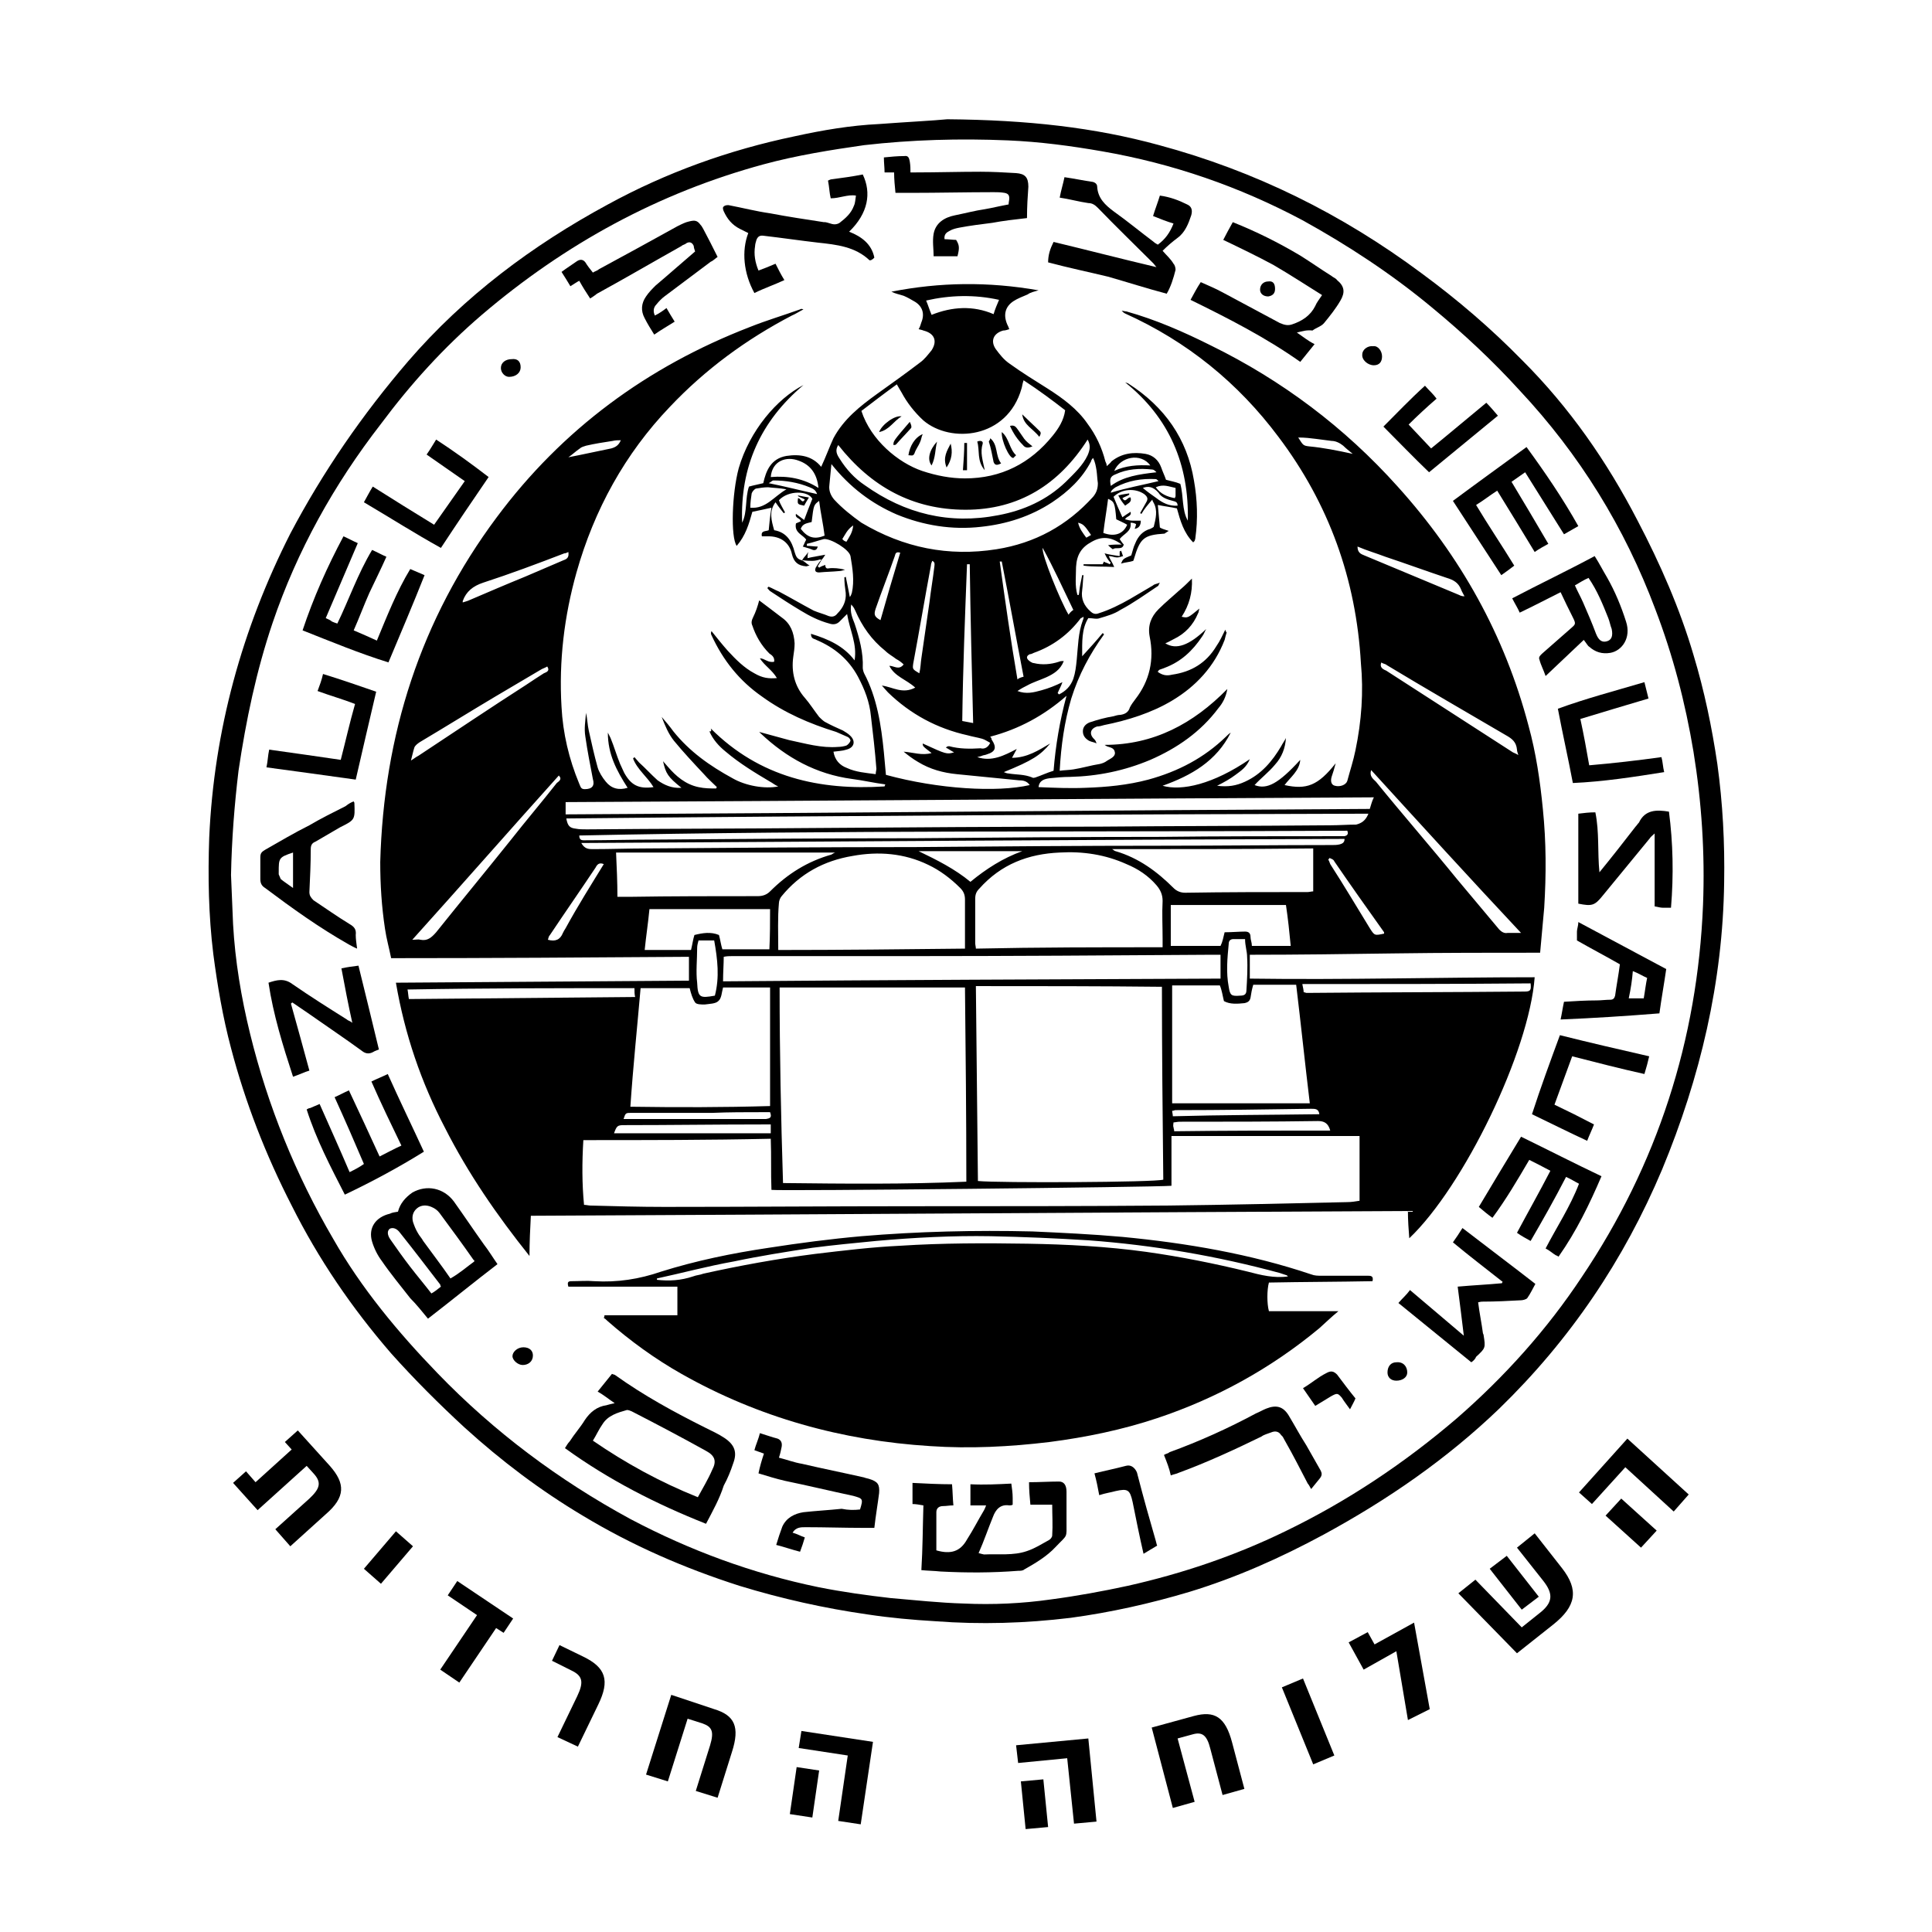 <?xml version="1.0" encoding="utf-8"?>
<!-- Generator: Adobe Illustrator 27.5.0, SVG Export Plug-In . SVG Version: 6.00 Build 0)  -->
<svg version="1.1" id="Layer_1" xmlns="http://www.w3.org/2000/svg" xmlns:xlink="http://www.w3.org/1999/xlink" x="0px" y="0px"
	 viewBox="0 0 283.5 283.5" style="enable-background:new 0 0 283.5 283.5;" xml:space="preserve">
<g>
	<path d="M48.4,215.1c2.3,2.6,2.3,4.6-0.6,7.1l-5.2,4.7l-2.2-2.5l5-4.5c1.6-1.5,1.8-2.4,0.6-3.7l-1-1.1l-7.2,6.5l-3.6-4l1.9-1.7
		l1.4,1.6l5.3-4.8l-1-1.1l1.9-1.7L48.4,215.1z"/>
	<path d="M55.9,232.4l-2.5-2.2l4.7-5.5l2.5,2.2L55.9,232.4z"/>
	<path d="M75.3,237.5l-1.4,2.1l-1.1-0.7l-5.4,8l-2.8-1.9l5.4-8l-4.3-2.9l1.4-2.1L75.3,237.5z"/>
	<path d="M81.8,254.9l2.9-6c1-2.1,0.8-3-0.9-3.8l-2.8-1.4l1.1-2.3l3.5,1.7c3.3,1.6,3.9,3.5,2.2,7l-3,6.2L81.8,254.9z"/>
	<path d="M104.8,250.8c3,0.9,3.8,2.6,2.6,6.3l-2.1,6.7l-3.2-1l2.1-6.7c0.6-2,0.3-2.7-1.1-3.2l-2.2-0.7l-2.9,9.2l-3.2-1l3.7-11.7
		L104.8,250.8z"/>
	<path d="M116.9,259.3l3.3,0.5l-1,6.9l-3.3-0.5L116.9,259.3z M128.1,255.6l-1.8,12.1l-3.3-0.5l1.4-9.6l-7.2-1.1l0.4-2.5L128.1,255.6
		z"/>
	<path d="M159.7,255.1l1.2,12.2l-3.3,0.3l-1-9.6l-7.2,0.7l-0.3-2.6L159.7,255.1z M149.8,261.4l3.3-0.3l0.7,7l-3.3,0.3L149.8,261.4z"
		/>
	<path d="M175.2,251.8c3-0.8,4.6,0.1,5.6,3.9l1.8,6.8l-3.2,0.9l-1.8-6.8c-0.5-2-1.2-2.5-2.6-2.1l-2.2,0.6l2.5,9.3l-3.2,0.9
		l-3.1-11.8L175.2,251.8z"/>
	<path d="M195.8,257.6l-3.1,1.3l-4.6-11.3l3.1-1.3L195.8,257.6z"/>
	<path d="M206.6,252.4l-1.7-10.1l-4.8,2.7l-2.2-4l2.8-1.5l1,1.8l5.8-3.2l2.3,12.7L206.6,252.4z"/>
	<path d="M225.2,225l4,5.1c2.5,3.2,2.1,5.6-1.3,8.3l-5.3,4.2l-8.6-8.8l2.5-2l6.8,7l2.5-2c2.1-1.6,2.2-2.9,0.6-4.9l-3.8-4.8
		L225.2,225z M223.3,236.2l-4.7-6l2.5-1.9l4.7,6L223.3,236.2z"/>
	<path d="M238.8,211.1l9,8.2l-2.2,2.5l-7.1-6.5l-4.9,5.4l-1.9-1.7L238.8,211.1z M235.6,222.4l2.3-2.5l5.2,4.7l-2.3,2.5L235.6,222.4z
		"/>
</g>
<g id="cQqbU3.tif">
</g>
<g id="HeJJfw_1_">
	<g>
		<path d="M139,17.5c11.8,0.1,21.6,1.2,31.1,3.8c14.1,3.8,26.8,10.1,38.5,18.8c5.3,3.9,10.2,8.1,14.8,12.8
			c6.9,6.9,12.4,14.8,16.9,23.5c3.3,6.3,6.2,12.9,8.2,19.7c1.6,5.3,2.7,10.6,3.5,16c0.8,5.8,1.1,11.6,1,17.4
			c-0.2,14.6-3.5,28.6-9.1,42.1c-5.6,13.3-13.5,25-23.9,35.1c-7.7,7.4-16.4,13.4-25.8,18.5c-6.3,3.4-12.8,6.3-19.7,8.4
			c-5.7,1.7-11.5,3-17.4,3.8c-6.6,0.8-13.2,1-19.8,0.5c-3.4-0.2-6.7-0.5-10-1c-6.3-0.9-12.6-2.3-18.8-4.2c-8.1-2.6-15.7-5.9-23-10.3
			c-6.2-3.7-11.9-8-17.3-12.9c-3.8-3.5-7.4-7.1-10.8-10.9c-5.8-6.7-10.7-13.9-14.6-21.7c-3.8-7.4-6.8-15.1-8.9-23.1
			c-1.2-4.5-2-9.2-2.6-13.8c-0.7-5.7-0.8-11.4-0.6-17.1c0.7-15.7,4.8-30.6,11.9-44.6c4.8-9.1,10.6-17.5,17.3-25.3
			c8.2-9.5,18.2-17,29.3-23c8.6-4.7,17.8-8,27.4-10c4.1-0.9,8.2-1.6,12.4-1.8C133,17.9,137,17.7,139,17.5z M33.9,128.4
			c0.1,2.4,0.2,4.8,0.3,7.2c0.3,5.4,1.2,10.8,2.5,16.1c2.6,10.6,6.7,20.7,12.2,30.1c4.1,7.2,9.5,13.7,15.3,19.7
			c8.3,8.6,17.8,15.7,28.3,21.4c8.7,4.6,17.9,8,27.6,10c3.5,0.7,7.1,1.2,10.6,1.6c3.5,0.3,7.2,0.7,10.7,0.8c4.3,0.2,8.6,0,12.8-0.6
			c3.8-0.5,7.6-1.2,11.3-2c8-1.8,15.7-4.4,23.1-8c9.1-4.4,17.5-10,25.2-16.6c7-6.1,13.2-13,18.3-20.7c11.1-16.5,17-34.8,17.8-54.6
			c0.3-7.6-0.2-15.1-1.4-22.5c-1.2-7.2-3-14.1-5.6-20.9c-4.5-12-11.1-22.7-19.9-32.1c-4-4.4-8.3-8.4-12.9-12.2
			c-5.9-4.9-12.3-9.1-19-12.8c-9.2-4.9-19-8.3-29.4-10.1c-4.6-0.8-9.1-1.4-13.8-1.6c-7.1-0.3-14.1-0.1-21.1,0.7
			c-4.9,0.7-9.9,1.5-14.7,2.8c-15.5,4.2-29.2,11.7-41.4,22.1c-5.6,4.8-10.4,10.1-14.8,16C49,71.1,43.6,80.8,40,91.4
			c-2.4,7.1-3.9,14.3-5,21.7C34.4,118.1,34,123.2,33.9,128.4z"/>
		<path d="M104.3,106.9c7.2,7.2,16,9.1,25.5,8.5c0-0.1,0.1-0.2,0.1-0.3c-1.6-0.2-3.3-0.6-4.9-0.8c-5.2-0.7-9.6-3.1-13.4-6.7
			c-0.1-0.1-0.1-0.1-0.2-0.2c1.5,0.4,2.9,0.8,4.4,1.2c2.4,0.5,4.7,1.2,7.2,1c0.4,0,0.9-0.1,1.2-0.2c0.2-0.1,0.5-0.4,0.6-0.7
			c0-0.2-0.2-0.5-0.5-0.6c-0.5-0.2-1.1-0.5-1.6-0.7c-3.9-1.2-7.6-2.8-10.9-5.2c-3.3-2.3-5.7-5.3-7.4-9c-0.1-0.2-0.1-0.3,0-0.6
			c0.8,1,1.6,2,2.4,2.9c1.2,1.3,2.4,2.5,3.9,3.3c1.2,0.7,2.1,0.8,3.3,0.7c-0.7-1.2-1.8-1.8-2.5-2.9c0.7,0,1.2,0.7,2.1,0.5
			c0.1-0.7-0.4-1-0.7-1.2c-1.2-1.2-2-2.6-2.5-4.1c-0.2-0.4-0.1-0.8,0.1-1.2c0.4-0.8,0.7-1.7,0.9-2.5c1.1,0.8,2.1,1.6,3.3,2.5
			c1.3,0.9,1.8,2.2,1.9,3.8c0,0.7-0.1,1.3-0.2,2c-0.3,2.2,0.2,4.3,1.7,6c0.7,0.8,1.4,1.9,2.1,2.8c0.2,0.2,0.5,0.5,0.8,0.7
			c0.9,0.5,1.8,0.9,2.7,1.3c0.3,0.2,0.7,0.4,1,0.7c0.9,0.8,0.7,1.8-0.5,2.1c-0.6,0.2-1.2,0.2-1.9,0.3c0.2,1.2,0.9,2,2,2.4
			c1.3,0.6,2.7,0.7,4.2,0.9c0-0.3,0.1-0.6,0.1-0.8c-0.2-2.6-0.5-5.2-0.8-7.7c-0.2-2.1-0.9-3.9-1.9-5.8c-1.4-2.6-3.5-4.3-6.1-5.4
			c-0.3-0.2-0.8-0.1-0.8-0.9c2.6,0.8,4.8,1.8,6.4,3.9c0.4-2.4-0.7-4.4-1.1-6.8c-0.4,0.4-0.7,0.7-1.1,1.1c-0.4,0.4-0.9,0.5-1.5,0.3
			c-1.5-0.4-2.9-1.1-4.2-1.9c-1.5-0.9-2.9-1.8-4.4-2.8c-0.2-0.1-0.3-0.3-0.5-0.5c0.1-0.1,0.1-0.2,0.2-0.2c0.5,0.2,1,0.5,1.5,0.7
			c1.7,0.9,3.4,1.9,5.1,2.8c0.7,0.3,1.5,0.5,2.2,0.8c0.6,0.2,1,0,1.3-0.4c0.8-0.8,1.3-1.8,1.2-3c-0.1-0.7-0.2-1.5-0.2-2.3
			c0.1,0,0.2,0,0.2-0.1c0.2,1,0.4,1.9,0.6,3c0.2-0.2,0.2-0.4,0.3-0.6c0.4-1.8,0.1-3.6-0.2-5.4c-0.2-1-2.9-2.6-3.9-2.5
			c-0.8,0.2-1.6,0.5-2.5,0.7c0,0.1,0,0.2,0,0.3c0.6,0,1.1,0.1,1.6,0.1c-0.1,0.3-0.2,0.6-0.7,0.5c-0.2-0.1-0.3-0.1-0.5-0.2
			c-0.3-0.1-0.7-0.2-1-0.3c0.2-0.3,0.3-0.7,0.5-1c-0.4-0.7-1.8-1-1.5-2.4c0.2-0.1,0.5-0.2,0.7-0.3c0-0.5-0.9-0.4-0.7-1.1
			c0.4,0.3,0.8,0.6,1.2,0.9c0.4-1.1,0.8-2.1,1.2-3.1c-0.6-1.2-3.5-1.3-4.9,0.2c0.2,0.6,0.6,1.2,0.9,1.8c-0.1,0-0.1,0.1-0.2,0.1
			c-0.4-0.5-0.8-1-1.2-1.6c-1,1.3-0.6,2.7-0.2,4.1c1.8,0.3,2.6,1.6,3,3.2c0.2,0.6,0.3,1,1,1.2c0.4,0.1,0.7,0.5,1.2,0.8
			c-0.2,0-0.4,0.1-0.5,0.1c-1.2-0.1-1.8-0.6-2.1-1.8c-0.3-1.5-1.5-2.7-3.7-2.6c-0.2,0-0.5,0-0.7,0c-0.2-0.9,0.6-0.7,1-0.9
			c0.1-1.1,0.2-2.1,0.4-3.3c-0.9,0.2-1.8,0.4-2.8,0.6c-0.5,1.8-1,3.5-2.3,5c-0.9-1.3-0.7-7.7,0.3-11.4c1.6-5.5,5.6-10.2,9.5-12.2
			c-6.3,5.3-9.3,12-9,20.2c0.8-1.6,0.4-3.5,1-5.3c0.7-0.2,1.3-0.3,2.1-0.5c0.4-1.8,1.1-3.6,3.4-4c2-0.3,3.8,0,5.1,1.6
			c0.7-1.5,1.2-2.9,1.8-4.2c1.5-2.8,3.9-4.7,6.4-6.5c2.1-1.5,4.2-3,6.3-4.6c0.7-0.5,1.2-1.2,1.7-1.8c0.9-1.4,0.4-2.5-1.2-2.9
			c-0.2-0.1-0.4-0.1-0.7-0.2c0.2-0.3,0.3-0.7,0.4-1c0.5-1.2,0.2-2.3-0.9-3c-0.5-0.3-1.2-0.7-1.7-0.9c-0.6-0.2-1.2-0.3-1.8-0.6
			c7.1-1.4,14.2-1.5,21.6-0.2c-0.7,0.2-1.2,0.3-1.6,0.6c-0.7,0.3-1.5,0.6-2.1,1c-1.2,0.8-1.5,2-0.9,3.4c0.1,0.2,0.2,0.4,0.3,0.7
			c-0.3,0.1-0.6,0.2-0.9,0.2c-1.4,0.4-1.9,1.5-1.1,2.7c0.6,0.8,1.2,1.6,2.1,2.2c1.8,1.3,3.6,2.4,5.5,3.6c2.2,1.4,4.4,3,5.9,5.2
			c1.2,1.6,2.1,3.5,2.6,5.5c0.1,0.2,0.2,0.4,0.2,0.7c0.2-0.2,0.5-0.4,0.7-0.7c1.5-1.2,3.2-1.4,5-1.1c1.1,0.2,1.9,0.9,2.3,2
			c0.2,0.6,0.5,1.2,0.7,1.8c0.7,0.2,1.4,0.3,2.1,0.6c0.5,1.8,0.2,3.8,1.1,5.4c0.2-8.2-2.7-15.1-9.2-20.3c0.2,0.1,0.4,0.1,0.5,0.2
			c5.3,3.4,8.6,8.1,9.6,14.2c0.5,2.8,0.6,5.7,0.2,8.5c0,0.2-0.1,0.2-0.1,0.4c0,0-0.1,0-0.2,0.2c-1.4-1.4-1.9-3.2-2.4-5
			c-0.9-0.2-1.8-0.3-2.8-0.5c0.1,1.1,0.2,2.1,0.3,3.3c0.3,0.2,0.7,0.3,1.3,0.5c-0.3,0.2-0.5,0.3-0.6,0.4c-3.1,0.2-3.6,0.7-4.5,3.7
			c0,0.1-0.1,0.2-0.1,0.3c-0.6,0.2-1.2,0.2-1.8,0.4c0.3-0.7,0.3-0.7,1.5-1.2c0.2-0.6,0.3-1.2,0.6-1.8c0.4-1,1.1-1.8,2.2-2.1
			c0.2-0.1,0.4-0.2,0.5-0.3c0.3-1.2,0.6-2.4,0-3.5c-0.1-0.2-0.2-0.3-0.2-0.5c-0.7,0.8-1.2,1.4-1.6,2.1c-0.1,0-0.1-0.1-0.2-0.1
			c0.3-0.5,0.6-1.1,0.9-1.6c0.3-0.5,0.2-0.8-0.3-1.2c-1.3-0.9-3.3-0.8-4.5,0.4c0.4,1,0.8,1.9,1.3,3c0.3-0.2,0.7-0.5,1.2-0.8
			c0.2,0.7-0.6,0.6-0.8,1.1c0.4,0.1,0.7,0.2,1.1,0.2c0.4,0,0.8,0,1.2,0c0,0.6-0.2,1.1-0.9,1.2c0.1-0.3,0.2-0.5,0.2-0.7
			c-0.2-0.1-0.4-0.2-0.8-0.2c0.2,1.3-1,1.6-1.6,2.4c0.2,0.3,0.4,0.6,0.6,0.8c-0.2,0.9-1.2,0.3-1.6,0.7c0,0-0.3-0.2-0.7-0.6
			c0.7-0.1,1.3-0.1,2-0.1c-1.6-1.2-3-1.2-4.4-0.4c-1.5,0.8-2.2,1.9-2.3,3.7c0,1.4-0.2,2.7,0.2,4.1c0.1,0,0.2,0,0.2,0
			c0.1-0.5,0.1-0.9,0.2-1.4c0.1-0.5,0.2-1,0.3-1.5c0.1,0,0.2,0,0.2,0c-0.1,0.7-0.1,1.5-0.2,2.2c-0.2,1.3,0.3,2.3,1.2,3.1
			c0.3,0.3,0.7,0.5,1.2,0.3c1.6-0.5,3.2-1.3,4.6-2.1c1.2-0.7,2.2-1.3,3.4-2c0.2-0.2,0.5-0.2,1-0.4c-0.2,0.3-0.2,0.5-0.3,0.5
			c-1.8,1.2-3.6,2.5-5.5,3.5c-0.9,0.6-2,0.9-3,1.2c-0.5,0.2-1,0-1.7,0c-1,1.6-0.9,3.5-0.9,5.6c1.1-1.2,2.1-2.3,3-3.4
			c0.1,0.1,0.2,0.1,0.2,0.2c-2.1,2.9-3.7,5.9-4.8,9.4c-1,3.4-1.5,6.9-1.7,10.6c0.7-0.1,1.4-0.1,2-0.2c1.3-0.2,2.6-0.6,3.9-0.8
			c0.4-0.1,0.7-0.2,1.1-0.5c0.5-0.3,1.2-0.6,1.1-1.2c-0.1-0.7-0.7-0.7-1.2-0.9c-0.1-0.1-0.2-0.1-0.3-0.2c7.2,0,13-3.1,18-8.2
			c-0.2,1.2-0.7,2.1-1.3,2.8c-2.6,3.5-6.1,5.9-10,7.6c-3.8,1.6-7.7,2.4-11.8,2.5c-1,0-2,0.1-3,0.2c-0.7,0.1-1.5,0.3-1.6,1.3
			c2.4,0.1,4.6,0.2,6.9,0.1c3.1-0.1,6.2-0.4,9.2-1.2c4.4-1.2,8.2-3.2,11.4-6.3c0.2-0.2,0.4-0.4,0.7-0.6c-2.1,4.2-5.8,6.3-10,7.8
			c2.8,0.8,7.4-0.2,12.8-3.9c-0.5,1.2-1.3,1.7-2.1,2.3c-0.8,0.6-1.7,1.1-2.7,1.6c1.6,0.2,2.8,0,4.1-0.6c2.4-1.1,4-3,5.3-5.2
			c0.2-0.4,0.5-0.8,0.7-1.2c-0.1,1.5-0.6,2.8-1.6,3.9c-0.9,1.1-2.1,2-3,3c1.8,0.7,3.5-0.2,6.7-3.7c-0.1,1.6-1.5,2.6-2.3,3.7
			c3.2,0.7,4.9,0.1,7.5-3.2c-0.2,0.8-0.4,1.4-0.6,2c-0.2,0.7,0,1.2,0.5,1.3c0.7,0.2,1.6-0.1,1.8-0.7c0.4-1.5,0.9-3,1.2-4.5
			c0.9-4.3,1.2-8.6,0.8-12.8c-0.7-12.3-4.7-23.4-12.1-33.2c-5.9-7.9-13.4-14-22.5-18.1c-0.2-0.1-0.3-0.2-0.5-0.4
			c0.2,0,0.5,0.1,0.7,0.1c4.3,1.2,8.4,3,12.4,5c10.4,5.1,19.6,12,27.4,20.7c9.2,10.2,15.7,21.8,19.2,35.1c1.1,4,1.7,8.1,2.1,12.2
			c0.5,4.9,0.5,9.6,0.2,14.5c-0.2,2.1-0.4,4.3-0.6,6.6c-7.2,0-14.2,0-21.3,0.1c-7.1,0.1-14.2,0.2-21.3,0.2c0,1.2,0,2.3,0,3.5
			c14,0.2,27.9-0.2,41.8-0.2c-0.8,10.9-10.4,30.7-18.4,38.3c-0.1-1.3-0.2-2.6-0.2-4c-43,0.2-85.7,0.5-128.7,0.7
			c-0.1,1.9-0.2,3.9-0.2,5.9c-4.8-6-9-12.1-12.4-18.8c-3.5-6.7-5.9-13.7-7.2-21.3c14.4-0.1,28.6-0.2,43-0.3c0-1.2,0-2.3,0-3.5
			c-14.6,0.1-29.1,0.2-43.7,0.2c-0.3-1.5-0.7-2.9-0.9-4.3c-0.5-3.3-0.7-6.5-0.7-9.8c0.5-18.6,5.9-35.6,17.1-50.6
			c9.6-12.9,22.1-22.1,37.1-27.9c2.5-1,4.9-1.7,7.4-2.6c0.2-0.1,0.2-0.1,0.5,0c-0.6,0.3-1.2,0.7-1.7,0.9
			c-6.7,3.5-12.7,7.9-17.9,13.4c-6.6,6.9-11.1,15.1-13.7,24.3c-1.8,6.4-2.6,13-2.2,19.7c0.2,3.9,1.1,7.7,2.6,11.3
			c0.2,0.4,0.2,0.8,0.8,0.8c1.1,0,1.5-0.5,1.2-1.5c-0.4-2.1-0.8-4.1-1.1-6.2c-0.2-1.2,0-2.3,0.1-3.5c0.2,0.9,0.2,1.7,0.4,2.6
			c0.4,1.8,0.8,3.6,1.3,5.4c0.2,0.7,0.7,1.5,1.2,2.1c0.8,1,1.9,1.3,3.2,0.9c-1.6-2.5-2.9-4.9-2.9-8.1c0.2,0.4,0.3,0.6,0.4,0.8
			c0.5,1.2,0.9,2.6,1.4,3.8c0.2,0.4,0.4,0.9,0.6,1.3c1,1.8,2.1,2.4,4.3,2.1c-0.9-1.5-2.4-2.6-3-4.2c0.1-0.1,0.1-0.1,0.2-0.2
			c0.2,0.2,0.5,0.6,0.7,0.8c0.9,0.8,1.7,1.7,2.7,2.6c1,0.7,2.1,1.2,3.5,1.1c-2-1.6-2.3-2.1-2.7-3.9c0.2,0.2,0.5,0.6,0.7,0.8
			c1.2,1.4,2.6,2.6,4.5,3c0.9,0.2,1.8,0.2,2.6,0.2c0-0.1,0.1-0.2,0.1-0.2c-0.7-0.7-1.3-1.2-1.9-1.9c-1.5-1.6-3-3.2-4.4-4.9
			c-0.8-1-1.3-2.2-1.8-3.5c0.6,0.7,1.2,1.4,1.7,2.1c2.4,3,5.4,5.1,8.7,6.9c1.9,1.1,4.7,1.6,6.7,1.2c-0.5-0.2-0.8-0.5-1.2-0.7
			c-2.2-1.3-4.5-2.7-6.5-4.4c-1-0.8-1.9-1.8-2.4-3C104.4,107.4,104.4,107.2,104.3,106.9z M143.2,144.7c0.1,9.6,0.2,19.1,0.3,28.6
			c3,0.3,26,0.2,27.2-0.2c-0.1-9.5-0.2-18.8-0.2-28.3C161.4,144.7,152.4,144.7,143.2,144.7z M141.6,144.9c-9.1,0-18.1,0-27.2,0
			c0,9.6,0.2,19.1,0.5,28.7c9.1,0.1,17.9,0.2,26.9-0.2C141.8,163.8,141.7,154.3,141.6,144.9z M85.6,167.3c-0.2,3.3-0.2,6.4,0.1,9.5
			c0.3,0,0.7,0.1,0.9,0.1c3.6,0.1,7.3,0.2,10.9,0.2c12.2,0,24.4-0.1,36.5-0.1c12.5,0,25,0,37.5-0.1c8.7-0.1,17.4-0.3,26.1-0.5
			c0.7,0,1.3-0.1,1.9-0.2c0-3.2,0-6.4,0-9.5c-9.2,0-18.4,0-27.6,0c0,2.6,0,4.9,0,7.3c-2.1,0.2-57.7,0.8-58.7,0.6
			c-0.1-2.5,0-5-0.1-7.5C104,167.3,94.9,167.3,85.6,167.3z M170.6,139c0-0.5,0-0.8,0-1.2c0-1.9-0.1-3.7,0-5.6c0-0.9-0.3-1.6-0.9-2.3
			c-1.2-1.4-2.7-2.4-4.4-3.1c-3.1-1.4-6.4-1.9-9.8-1.7c-4.6,0.2-8.6,1.7-11.8,5.3c-0.4,0.4-0.6,0.8-0.6,1.5c0,2.1,0,4.3,0,6.5
			c0,0.2,0.1,0.6,0.1,0.8C152.4,139,161.4,139,170.6,139z M94,145c-0.5,5.8-1.1,11.5-1.5,17.4c6.9,0.1,13.7,0.1,20.5-0.1
			c0-5.9,0-11.6,0-17.4c-2.4,0-4.7,0-6.9,0c-0.2,0.7-0.2,1.6-0.7,2c-0.4,0.4-1.3,0.4-2,0.5c-0.5,0-1.2,0-1.4-0.3
			c-0.4-0.6-0.6-1.3-0.8-2.1C98.9,145,96.6,145,94,145z M114.2,139.4c9.2,0,18.3-0.1,27.4-0.2c0-2.5,0-4.9,0-7.2
			c0-0.7-0.2-1.2-0.7-1.7c-1.4-1.4-3-2.6-4.7-3.4c-3.5-1.7-7.3-2-11.1-1.3c-4.2,0.7-7.7,2.6-10.4,5.9c-0.2,0.2-0.4,0.7-0.4,1
			C114.1,134.7,114.2,136.9,114.2,139.4z M172,144.6c0,5.8,0,11.6,0,17.3c6.7,0,13.4,0,20.2,0c-0.7-5.8-1.3-11.6-2-17.4
			c-2.1,0-4.2,0-6.3,0c-0.2,0.7-0.3,1.2-0.4,1.9c-0.1,0.5-0.4,0.7-0.9,0.8c-1,0.1-2.1,0.2-3-0.3c-0.2-0.8-0.3-1.6-0.6-2.3
			C176.7,144.6,174.3,144.6,172,144.6z M106.1,144c24.4-0.2,48.7-0.3,73-0.4c0-1.2,0-2.3,0-3.5c-0.5,0-1,0-1.4,0
			c-14.8,0.1-29.6,0.2-44.4,0.2c-8.6,0-17.3,0-25.9,0c-0.4,0-0.7,0-1.2,0.1C106.2,141.5,106.1,142.7,106.1,144z M83,119.5
			c39.4-0.2,78.7-0.6,118-0.8c0.2-0.6,0.3-1.1,0.6-1.7c-39.7,0.2-79.1,0.5-118.6,0.7C83,118.2,83,118.8,83,119.5z M200.8,119.4
			c-39.3,0.1-78.6,0.3-117.7,0.7c0.2,1.1,0.5,1.4,1.4,1.5c0.5,0.1,1,0.1,1.6,0.1c11.2-0.1,22.5-0.1,33.7-0.2
			c13.8-0.1,27.6-0.2,41.5-0.2c11.4-0.1,22.7-0.1,34-0.2c1.2,0,2.5-0.1,3.7-0.1C199.8,120.8,200.4,120.4,200.8,119.4z M150.2,55.8
			c-0.2,0.6-0.2,0.9-0.3,1.2c-2.1,7.4-10.4,8.1-14.4,4.7c-1.3-1.2-2.4-2.6-3.2-4.1c-0.2-0.3-0.4-0.7-0.7-1.2
			c-1.8,1.3-3.5,2.6-5.2,3.9c1.4,4.3,5.4,7.6,8.9,8.8c2.1,0.7,4.2,1.1,6.3,1.1c5.3,0,9.6-2.2,12.9-6.3c0.8-1,1.6-2.2,1.8-3.7
			C154.5,58.8,152.5,57.3,150.2,55.8z M122.6,125.1c-10.6,0-21.3,0-32.2,0c0.1,2.2,0.2,4.3,0.2,6.5c0.7,0,1.2,0,1.7,0
			c6.3-0.1,12.7-0.1,18.9-0.1c0.7,0,1.3-0.2,1.8-0.7c2.6-2.6,5.5-4.4,9-5.4C122.3,125.2,122.5,125.1,122.6,125.1z M145.3,109
			c-0.4-0.2-0.8-0.5-1.2-0.6c-0.7-0.2-1.4-0.3-2.1-0.5c-4.5-1-8.4-3.1-11.7-6.3c-0.3-0.3-0.6-0.7-0.9-1c1.6,0.2,3,1.3,4.9,0.3
			c-1.3-1.2-3-1.6-3.8-3.2c0.7,0,1.4,0.7,2.1-0.2c-0.3-0.3-0.7-0.6-1.1-0.8c-0.5-0.4-1.1-0.7-1.6-1.2c-2-1.6-3.4-3.6-4.4-5.9
			c-0.1-0.2-0.2-0.5-0.6-0.9c-0.2,1.2,0.2,2,0.5,2.8c0.7,2.1,1.3,4.3,1.2,6.5c0,0.2,0.1,0.6,0.2,0.8c1.9,3.6,2.5,7.6,2.9,11.6
			c0.1,1.2,0.2,2.2,0.3,3.3c7.7,2.1,16.3,2.6,21.1,1.5c-0.4-0.6-1-0.7-1.6-0.7c-3-0.3-6-0.6-9.1-0.9c-2-0.2-3.9-0.7-5.7-1.8
			c-0.7-0.4-1.5-1-2.1-1.5c1.4,0.1,2.7,0.6,4.1,0.2c-1.3-1-1.3-1-1.3-1.4c3.5,1.6,3.5,1.6,4.6,1.3c-0.4-0.2-0.8-0.5-1.2-0.7
			c0.2-0.2,0.3-0.2,0.5-0.2c1.5,0.4,3,0.4,4.6,0.3C144.2,109.9,144.9,109.9,145.3,109z M122,68.1c-0.1,1.1-0.2,2.1-0.3,3.1
			c-0.1,0.8,0.2,1.5,0.7,2.1c1.2,1.3,2.6,2.4,4,3.4c6.2,3.7,12.8,5,19.8,3.9c5.7-0.9,10.4-3.5,14.2-7.7c0.5-0.6,0.7-1.2,0.7-2
			c-0.1-0.7-0.1-1.2-0.2-1.9c-0.1-0.6-0.2-1.2-0.5-1.8c-0.2,0.2-0.3,0.4-0.3,0.5c-1.3,2.5-3.3,4.4-5.7,6c-3.2,2.1-6.7,3.2-10.4,3.6
			c-4.3,0.5-8.5-0.2-12.4-1.8C127.9,73.9,124.7,71.5,122,68.1z M163.2,124.6c0.3,0.2,0.4,0.3,0.5,0.3c3.4,1,6.1,3,8.5,5.4
			c0.5,0.5,1.1,0.7,1.7,0.7c6-0.1,12-0.1,18-0.1c0.2,0,0.6-0.1,0.8-0.1c0-2.1,0-4.2,0-6.3C182.9,124.6,173.2,124.6,163.2,124.6z
			 M113,133.4c-5.9,0-11.8,0-17.7,0c-0.2,2.1-0.5,4-0.7,6c2.4,0,4.6,0,6.8,0c0.2-0.8,0.3-1.6,0.5-2.2c1.2-0.3,2.4-0.5,3.6,0
			c0.2,0.7,0.3,1.5,0.5,2.1c2.4,0,4.7,0,6.9,0C113,137.2,113,135.3,113,133.4z M85.3,123.7c0.5,0.9,1.1,0.9,1.7,0.9
			c2.6,0,5.3-0.1,8-0.1c13.1-0.1,26.1-0.2,39.2-0.2c12.2-0.1,24.4-0.2,36.6-0.2c8.2,0,16.5-0.1,24.7-0.1c0.3,0,0.7,0,1.1-0.1
			c0.3-0.1,0.7-0.2,0.7-0.8C160,123.2,122.8,123.5,85.3,123.7z M179.7,136.8c1.1,0,2.1-0.1,3-0.1c0.5,0,0.8,0.2,0.8,0.8
			c0,0.4,0.2,0.8,0.2,1.3c1.9,0,3.8,0,5.7,0c-0.2-2.1-0.4-4-0.7-6c-5.7,0-11.3,0-16.9,0c0,2.1,0,4,0,6c2.5,0,4.9,0,7.3,0
			C179.4,138.2,179.5,137.6,179.7,136.8z M197.7,121.9c-37.5,0.2-75.1-0.1-112.7,0.7c0,0.8,0.5,0.7,1,0.7c3.4,0,6.7-0.1,10.1-0.1
			c12.8-0.1,25.5-0.2,38.3-0.2c12-0.1,24-0.2,36-0.2c8.7-0.1,17.4-0.1,26.2-0.1c0.2,0,0.5,0,0.7,0
			C197.7,122.6,197.9,122.4,197.7,121.9z M156.5,102.1c-3.3,2.9-7,4.9-11.2,6c0.2,0.2,0.2,0.3,0.2,0.4c0.8,1.2,0.6,1.8-0.7,2.2
			c-0.2,0.1-0.5,0.1-0.7,0.2c-0.2,0.1-0.4,0.1-0.7,0.2c2.1,0.7,3.9-0.2,5.8-1.2c-0.3,0.6-0.5,0.9-0.7,1.3c2.2,0,3.9-1.1,5.6-2.1
			c-1.4,1.7-2.6,2.5-6.8,4.2c0.2,0.1,0.5,0.2,0.7,0.2c1.2,0.2,2.3,0.1,3.5,0.6c0.1,0.1,0.3,0,0.4,0c0.9-0.3,1.7-0.7,2.7-1
			C154.9,109.4,155.5,105.8,156.5,102.1z M123,65.3c-0.5,0.8-0.2,1.4,0.2,2c1,1.6,2.2,2.9,3.7,3.9c5.9,4.2,12.4,5.8,19.6,4.4
			c3.7-0.7,7.1-2.2,9.9-4.9c1.2-1.2,2.5-2.4,3.2-3.9c0.3-0.7,0.5-1.4,0-2.3c-4.2,6.6-10.1,10.3-17.9,10.3
			C133.9,74.8,127.8,71.4,123,65.3z M93.1,145c-11.1,0-22.2,0-33.3,0.2c0.1,0.5,0.1,0.9,0.2,1.4c11.1-0.1,22.1-0.2,33.2-0.3
			C93.1,145.9,93.1,145.5,93.1,145z M191.1,144.4c0.1,0.5,0.2,0.9,0.2,1.2c0.2,0,0.3,0.1,0.4,0.1c10.7-0.1,21.3-0.1,32-0.2
			c0.9,0,1-0.2,0.9-1.2C213.4,144.4,202.2,144.4,191.1,144.4z M82,113.8c-7.2,8-14.2,16-21.5,24.1c0.6,0,0.9-0.1,1.2,0
			c1,0.2,1.6-0.3,2.3-1.1c3.6-4.5,7.4-9.1,11-13.6c2.2-2.8,4.5-5.5,6.7-8.3C82.1,114.6,82.5,114.3,82,113.8z M201.2,113
			c-0.3,0.9,0.3,1.3,0.7,1.7c3.9,4.8,8,9.5,11.9,14.3c2.1,2.5,4.1,4.9,6.2,7.4c0.3,0.3,0.7,0.6,1.2,0.5c0.6,0,1.2,0,2,0
			C215.7,128.9,208.5,121,201.2,113z M155.2,101.7c0.1,0.1,0.2,0.2,0.2,0.2c1-0.5,1.7-1.2,2.1-2.3c0.3-0.9,0.4-1.8,0.5-2.8
			c0.2-2,0.2-3.9,0.9-5.8c0.1-0.2,0.1-0.3,0.1-0.5c-0.2,0.1-0.3,0.2-0.4,0.2c-1.8,2.4-4.1,4.1-6.9,5.1c-0.2,0.1-0.4,0.2-0.6,0.2
			c-0.6,0.3-0.5,0.7,0.1,1.1c0.2,0.1,0.3,0.2,0.5,0.2c1.2,0.3,2.5,0.2,3.7-0.2c0.2-0.1,0.4-0.1,0.7-0.1c-0.5,1.3-1.5,1.9-2.6,2.4
			c-0.9,0.4-1.9,0.7-2.8,1.2c-0.4,0.2-0.8,0.4-1.4,0.8c1.3,0.5,2.4,0.2,3.5-0.1c1.1-0.3,2.1-0.7,3.1-1.2
			C155.7,100.7,155.4,101.2,155.2,101.7z M134.8,124.9c2.7,1.3,5.3,2.6,7.6,4.5c2.3-1.9,4.8-3.5,7.6-4.5
			C144.9,124.9,139.9,124.9,134.8,124.9z M113.1,165c-0.5,0-0.8,0-1.2,0c-6.7,0-13.5,0.1-20.3,0.1c-1,0-1.1,0.1-1.5,1.2
			c7.6,0,15.2,0,23,0C113.1,165.8,113.1,165.4,113.1,165z M195.2,165.9c-0.3-1.1-0.9-1.4-1.8-1.4c-6.7,0.1-13.5,0.1-20.3,0.1
			c-0.3,0-0.7,0.1-0.9,0.1c0,0.2-0.1,0.5,0,0.7c0,0.2,0.1,0.3,0.1,0.6C179.8,165.9,187.4,165.9,195.2,165.9z M222.8,110.8
			c-0.1-0.3-0.2-0.6-0.2-0.8c-0.1-1.1-0.7-1.6-1.6-2.1c-5.8-3.4-11.7-6.8-17.5-10.3c-0.2-0.2-0.6-0.2-0.8-0.4
			c-0.3,0.7,0.2,1,0.7,1.2c6.2,4,12.4,8,18.6,12C222.2,110.5,222.5,110.6,222.8,110.8z M80.3,97.8c-0.3,0.2-0.7,0.3-1,0.5
			c-2.2,1.3-4.4,2.6-6.6,3.9c-3.7,2.2-7.4,4.5-11.1,6.7c-0.3,0.2-0.7,0.5-0.8,0.8c-0.2,0.6-0.3,1.2-0.5,1.9c0.5-0.3,0.7-0.5,1.1-0.7
			c5.3-3.5,10.5-7,15.8-10.4c0.9-0.6,1.8-1.2,2.6-1.7C80.3,98.6,80.7,98.4,80.3,97.8z M104.9,146.1c0.7-2.7,0.4-5.3-0.1-8.1
			c-0.7,0-1.5,0-2.3,0c-0.1,0.4-0.2,0.7-0.2,1.1c0,1.7-0.2,3.5,0,5.1C102.4,146.4,102.7,146.5,104.9,146.1z M142.3,82.8
			c-0.2,0-0.2,0-0.4,0c-0.3,7.7-0.6,15.2-0.7,23c0.6,0.1,1,0.2,1.6,0.3C142.6,98.2,142.4,90.5,142.3,82.8z M182.7,137.8
			c-0.7,0-1.2,0-1.7,0c-0.4,0-0.7,0.2-0.7,0.7c-0.2,2.1-0.4,4.2,0,6.3c0.2,1.3,0.4,1.4,1.7,1.3c0.6,0,0.9-0.2,0.9-0.8
			c0.1-1.6,0.2-3.3,0.1-4.9C183,139.6,182.7,138.8,182.7,137.8z M199.2,80.2c0,0.9,0.5,1.1,1,1.3c4.6,1.9,9.3,3.9,13.9,5.8
			c0.2,0.1,0.4,0.2,0.8,0.2c-0.2-0.4-0.4-0.7-0.5-1c-0.4-1-1.1-1.4-2.1-1.7c-3-1-6-2.1-9-3.1C202,81.2,200.6,80.8,199.2,80.2z
			 M67.9,88.4c0.3-0.1,0.7-0.2,0.9-0.3c2.8-1.2,5.6-2.4,8.3-3.5c1.9-0.8,3.7-1.6,5.6-2.4c0.6-0.2,0.8-0.5,0.7-1.2
			c-0.2,0.1-0.4,0.2-0.6,0.2c-3.9,1.5-7.9,3-11.9,4.3c-1.5,0.5-2.5,1.3-3,2.7C67.9,88.2,67.9,88.3,67.9,88.4z M193.6,163.5
			c-0.1-0.8-0.6-0.8-1.2-0.8c-6.7,0.1-13.2,0.2-19.9,0.2c-0.2,0-0.2,0.1-0.5,0.1c0,0.2,0.1,0.5,0.1,0.8
			C179.3,163.6,186.4,163.6,193.6,163.5z M136.7,46.2c3-1.2,6.1-1.4,9.1-0.1c0.2-0.7,0.5-1.4,0.8-2.1c-3.6-0.8-7.2-0.7-10.7,0.1
			C136.2,44.8,136.4,45.5,136.7,46.2z M113,163.2c-0.4,0-0.8,0-1.2,0c-2.4,0-4.9,0-7.2,0.1c-3.9,0-8,0-11.9,0c-0.9,0-0.9,0-1.2,0.9
			c0.2,0,0.5,0,0.7,0c5.2,0,10.3,0,15.5,0c1.6,0,3.1,0,4.7,0C113,164.1,113.3,164,113,163.2z M120.1,71.6c-0.2-2.1-1.2-3.4-2.9-4
			c-1.8-0.7-3.9,0-4.1,2.4C115.6,69.8,117.9,70.2,120.1,71.6z M195.1,125.9c-0.1,0.1-0.1,0.2-0.2,0.2c0.1,0.2,0.2,0.4,0.3,0.7
			c2,3.1,3.9,6.3,5.8,9.4c0.7,1.1,0.7,1.1,2.1,0.8c0-0.1,0-0.2,0-0.2c-2.5-3.5-4.9-6.9-7.3-10.4C195.7,126.1,195.3,126,195.1,125.9z
			 M88.6,126.8c-0.7-0.3-1,0.1-1.2,0.5c-2.2,3.3-4.5,6.6-6.7,9.9c-0.2,0.2-0.2,0.4-0.3,0.7c1.1,0.3,1.8,0,2.2-1
			c0.1-0.2,0.2-0.4,0.4-0.7C84.8,132.9,86.7,129.9,88.6,126.8z M134.9,98.8c0.2-0.8,0.2-1.6,0.3-2.2c0.4-2.8,0.8-5.6,1.2-8.3
			c0.2-1.7,0.5-3.4,0.7-5.1c0-0.2,0.2-0.7-0.3-0.9c-0.1,0.2-0.2,0.5-0.2,0.7c-0.9,4.8-1.7,9.6-2.6,14.4
			C133.9,98.2,133.9,98.2,134.9,98.8z M150.2,99.3c-1.1-5.7-2.1-11.3-3.2-16.9h-0.1c0,0-0.1,0-0.2,0c0.8,5.8,1.6,11.5,2.6,17.3
			C149.5,99.5,149.8,99.4,150.2,99.3z M163.8,76.2c-0.2-2.4-0.3-2.6-1.2-3c-0.2,1.6-0.5,3.3-0.7,5c1.6,0.6,2.9,0.2,3.5-1.2
			C164.9,76.7,164.4,76.5,163.8,76.2z M115.4,71.8c-1.1-0.2-1.9-0.2-2.7-0.3c-0.6,0-1.2,0.1-1.8,0.2c-0.2,0.1-0.5,0.4-0.6,0.7
			c-0.1,0.7-0.2,1.3-0.2,2.1C112.4,74.7,113.5,72.9,115.4,71.8z M132.1,81.1c-0.7-0.2-0.7,0.2-0.8,0.5c-0.9,2.6-1.9,5.1-2.8,7.7
			c-0.3,0.9-0.2,1.2,0.7,1.7C130.1,87.8,131.1,84.4,132.1,81.1z M119.1,76.6c-0.7,0.2-1.3,0.2-1.6,1c1,1.3,2,1.6,3.5,1
			c-0.2-1.7-0.6-3.4-0.8-5.1C119.4,74.1,119.4,74.1,119.1,76.6z M157.5,89.5c-1.5-3.1-2.9-6.2-4.5-9.1c-0.2,0.9,2.6,7.8,3.8,9.8
			C157,89.9,157.2,89.7,157.5,89.5z M198.5,66.6c-0.6-0.5-1-0.8-1.4-1.2c-0.5-0.4-1.1-0.7-1.7-0.7c-0.7-0.1-1.5-0.2-2.3-0.3
			c-0.8-0.1-1.6-0.2-2.6-0.2c0.7,1.1,0.7,1.2,1.6,1.3C194.2,65.7,196.2,66.1,198.5,66.6z M83.4,67.1L83.4,67.1
			c2.1-0.4,4.3-0.9,6.3-1.3c0.7-0.2,1.1-0.5,1.4-1.2c-0.4,0-0.8,0-1.2,0.1c-1.3,0.2-2.6,0.4-3.9,0.7c-0.3,0.1-0.7,0.2-0.9,0.4
			C84.5,66.2,84,66.7,83.4,67.1z M169.7,69.3c-0.2-0.2-0.4-0.4-0.6-0.4c-1.9-0.2-3.7-0.1-5.4,0.7c-0.8,0.3-0.9,0.7-0.7,1.7
			C164.9,69.9,167.1,69.6,169.7,69.3z M119.9,72.5c-0.2-0.6-0.6-0.8-1.1-1c-1.7-0.7-3.5-1-5.3-1c-0.2,0-0.3,0.2-0.7,0.4
			C115.3,71.4,117.6,72,119.9,72.5z M170,70.6c-0.2-0.2-0.3-0.3-0.4-0.3c-2.1-0.1-4,0.2-5.9,1.2c-0.3,0.2-0.7,0.5-0.7,0.8
			C165.3,71.6,167.5,71.2,170,70.6z M168.8,68.3c-1.4-1.9-4.4-1.3-5.3,0.8C165.2,68.3,167,68.2,168.8,68.3z M167.7,71.6
			c0.7,0.6,1.3,1,2,1.5c0.9,0.7,1.9,1.2,3.1,1.1c0-0.6-0.4-0.6-0.7-0.7c-0.8-0.2-1.7-0.5-2.1-1.2C169.2,71.4,168.5,71.3,167.7,71.6z
			 M172.5,71.6c-1-0.2-1.8-0.6-2.9-0.1c0.7,1,1.7,1.4,2.8,1.6c0-0.1,0.1-0.2,0.1-0.3C172.5,72.3,172.5,72,172.5,71.6z M160.1,78.5
			c-1-1.5-1.2-1.6-1.9-1.8c0.2,0.9,0.7,1.5,1.2,2.2C159.8,78.7,159.9,78.6,160.1,78.5z M124.2,79.5c0.4-0.7,0.9-1.3,1-2.4
			c-0.9,0.6-1.2,1.4-1.6,2c0.1,0.1,0.2,0.2,0.2,0.2C123.9,79.4,124,79.4,124.2,79.5z"/>
		<path d="M88.7,193c3.5,0,7.1,0,10.7,0c0-1.5,0-2.8,0-4.2c-5.3,0-10.7,0-16,0c-0.2-0.7,0-0.8,0.5-0.8c1.1,0,2.2-0.1,3.3,0
			c3.4,0.2,6.6-0.3,9.8-1.4c5.1-1.6,10.4-2.7,15.8-3.5c4.5-0.7,9.1-1.3,13.6-1.7c8.3-0.7,16.7-0.9,25.1-0.7
			c4.4,0.2,8.7,0.4,13.2,0.8c9.4,0.9,18.8,2.5,27.7,5.5c0.5,0.2,1,0.2,1.5,0.2c2.3,0,4.5,0,6.8,0c0.4,0,0.9,0,0.7,0.8
			c-5.1,0.1-10.2,0.1-15.2,0.2c-0.3,1.1-0.3,3.1,0,4.2c3.3,0,6.6,0,10.2,0c-1.1,0.9-1.9,1.7-2.8,2.5c-7.1,5.9-15.1,10.3-23.8,13.2
			c-5.1,1.7-10.4,2.8-15.8,3.5c-5.8,0.7-11.7,1-17.5,0.6c-12.9-0.8-25.2-4.2-36.5-10.6c-3.9-2.2-7.6-4.9-10.9-7.8
			c-0.2-0.2-0.3-0.3-0.5-0.4C88.7,193.2,88.7,193.1,88.7,193z M96.4,187.6c0,0.1,0,0.2,0,0.2c1.8,0.2,3.5,0.1,5.3-0.5
			c0.5-0.2,1-0.2,1.5-0.4c5.4-1.2,10.9-2.2,16.4-2.9c4.2-0.5,8.3-1,12.5-1.2c6.2-0.4,12.4-0.4,18.7-0.3c5.8,0.1,11.6,0.4,17.4,1.2
			c5,0.7,10,1.7,14.9,2.9c1.9,0.5,3.9,1,5.9,0.7c-0.1-0.1-0.2-0.2-0.3-0.2c-0.3-0.1-0.6-0.2-0.9-0.3c-9.2-2.5-18.6-4.1-28.1-4.8
			c-4.8-0.3-9.5-0.5-14.3-0.6c-5.6-0.1-11.3,0.2-16.9,0.7c-3.1,0.3-6.2,0.6-9.3,1c-3.9,0.6-7.7,1.2-11.5,2
			C103.8,185.8,100.1,186.8,96.4,187.6z"/>
		<path d="M103.6,223.6c-7.3-2.9-14.2-6.4-20.7-11.1c0.2-0.3,0.4-0.7,0.7-1c0.7-1.1,1.6-2.1,2.2-3.1c0.8-1.2,1.8-2,3.2-2.2
			c0.3-0.1,0.7-0.2,1.2-0.3c-0.9-0.6-1.6-1.2-2.5-1.7c0.7-0.9,1.4-1.7,2.1-2.6c0.2,0.1,0.4,0.1,0.5,0.2c4.2,3,8.6,5.4,13.2,7.7
			c1,0.5,1.9,0.9,2.8,1.5c1.5,1,1.9,2.1,1.3,3.7c-0.4,1.2-0.8,2.2-1.4,3.3C105.6,219.9,104.6,221.7,103.6,223.6z M102.4,219.7
			c0.7-1.3,1.5-2.6,2.1-4c0.7-1.3,0.4-2.1-0.9-2.8c-3.6-2-7.2-3.9-10.9-5.8c-0.2-0.1-0.5-0.2-0.7-0.2c-1.4,0.4-2.8,0.8-3.6,2.1
			c-0.5,0.7-0.9,1.6-1.4,2.4C91.8,214.7,96.9,217.5,102.4,219.7z"/>
		<path d="M148.4,217.7c0.1,0.7,0.2,1.4,0.2,2.1c0,0.3,0,0.7,0,1c-0.2,0.1-0.3,0.1-0.5,0.1c-1.3-0.2-2,0.6-2.4,1.7
			c-0.7,1.7-1.3,3.5-2.1,5.3c0.4,0.1,0.7,0.2,0.8,0.2c2.1-0.1,4.3,0.2,6.3-0.5c1.2-0.4,2.1-1,3.2-1.6c0.2-0.1,0.5-0.4,0.5-0.7
			c0.1-1.5,0-3,0-4.5c-1.1,0-2.1,0-3.2,0c-0.1-1.1-0.2-2.1-0.2-3.3c1.5,0,3-0.1,4.4-0.1c0.7,0,1.1,0.5,1.1,1.5c0,1.5,0,3,0,4.4
			c0,2.5,0.2,1.8-1.6,3.7c-1.3,1.4-3,2.4-4.6,3.3c-0.2,0.2-0.6,0.2-0.9,0.2c-3.8,0.3-7.6,0.3-11.4,0.1c-0.9-0.1-1.8-0.1-2.8-0.2
			c0.2-3.2,0.2-6.3,0.3-9.5c-0.6-0.1-1.1-0.2-1.6-0.2c0-1,0-2.1,0-3.1c2,0.1,3.9,0.2,5.8,0.2c0.1,1.1,0.1,2.1,0.2,3.1
			c-0.6,0-1,0.1-1.5,0.1c-0.6,0-1,0.3-1,0.9c0,1.9,0,3.7,0,5.6c2.1,0.6,3.5,0.2,4.5-1.6c0.9-1.4,1.6-2.8,2.5-4.3
			c0.1-0.2,0.2-0.4,0.3-0.7c-0.8,0-1.6,0-2.3,0c0-1.1,0-2.1,0-3.1C144.5,217.9,146.4,217.8,148.4,217.7z"/>
		<path d="M58.4,177.8c0.3-1.2,1.1-2.1,2.1-2.8c2.1-1.2,4.6-0.7,6.1,1.3c1.5,2.1,2.9,4.2,4.4,6.3c0.7,0.9,1.3,1.9,2,2.9
			c-3.4,2.6-6.7,5.3-10.2,8c-0.9-1.1-1.7-2.1-2.6-3c-1.4-1.8-2.9-3.6-4.2-5.5c-0.6-0.8-1.1-1.8-1.4-2.8c-0.6-2,0.5-3.6,2.6-4.1
			C57.6,177.9,57.9,177.9,58.4,177.8z M69.6,185.1c0-0.2,0-0.2-0.1-0.2c-1.6-2.3-3.3-4.6-5-6.9c-0.3-0.4-0.7-0.7-1.2-0.9
			c-0.7-0.3-1.5-0.3-2.1,0.2c-0.6,0.5-0.8,1.2-0.6,2c0.2,0.6,0.4,1.1,0.7,1.6c0.2,0.4,0.6,0.8,0.8,1.2c1.3,1.8,2.7,3.6,4,5.5
			C67.5,186.8,68.5,185.9,69.6,185.1z M64.7,188.8c-0.1-0.2-0.1-0.2-0.1-0.3c-2-2.6-3.9-5.1-5.9-7.6c-0.5-0.7-1.1-0.8-1.5-0.6
			c-0.4,0.3-0.4,0.9,0.1,1.6c0.9,1.3,1.9,2.7,2.9,4s2.1,2.6,3.1,3.9C63.7,189.6,64.2,189.2,64.7,188.8z"/>
		<path d="M190.3,48.8c0.9,0.6,1.6,1.2,2.6,1.7c-0.7,0.9-1.4,1.7-2.1,2.6c-5.1-3.6-10.6-6.4-16.1-9.1c0.5-0.9,0.9-1.7,1.5-2.6
			c1.1,0.5,2.1,0.9,3.2,1.5c2.8,1.5,5.6,3,8.4,4.5c0.7,0.3,1.2,0.4,1.8,0.2c1.5-0.5,2.7-1.3,3.4-2.7c0.2-0.5,0.6-1,1-1.6
			c-2.4-1.5-4.7-3-7.1-4.4c-2.4-1.3-4.9-2.5-7.4-3.7c0.4-0.8,0.9-1.7,1.4-2.6c3.5,1.4,6.7,3,9.9,4.9c1.6,1,3,2,4.6,3
			c0.2,0.2,0.6,0.3,0.8,0.6c1.1,0.9,1.2,1.8,0.5,3c-0.7,1.2-1.5,2.2-2.4,3.3c-0.4,0.5-1.2,0.7-1.7,1.1
			C191.7,48.4,191.1,48.6,190.3,48.8z"/>
		<path d="M51.9,92.5c1.2,0.5,2.3,1,3.4,1.5c1.5-3.6,2.9-7.2,4.9-10.5c0.7,0.3,1.4,0.6,2.1,0.9c-1.7,4.3-3.5,8.5-5.3,12.8
			c-4.2-1.3-8.3-3-12.6-4.7c1.6-4.8,3.6-9.3,6-13.8c0.7,0.3,1.4,0.7,2.1,1c-1.6,3.7-3.1,7.3-4.7,11c0.4,0.2,0.7,0.3,0.9,0.5
			c0.2,0.1,0.5,0.2,0.8,0.3c1.7-3.5,3-7.3,5.1-10.8c0.7,0.3,1.4,0.7,2.1,1c-0.8,1.8-1.7,3.6-2.5,5.3C53.4,88.8,52.7,90.7,51.9,92.5z
			"/>
		<path d="M170.6,36.8c0.6,0.7,1.2,1.2,1.6,1.9c0.2,0.2,0.3,0.6,0.3,0.9c-0.3,1.2-0.7,2.5-1.3,3.5c-3-0.8-5.8-1.7-8.6-2.5
			c-2.9-0.7-5.8-1.3-8.8-2.1c0-1.1,0.3-2,0.8-3c5,1.2,10,2.5,15.1,3.7c-0.2-0.2-0.3-0.4-0.5-0.6c-2.7-2.7-5.4-5.3-8.1-8.1
			c-0.4-0.4-0.8-0.7-1.4-0.7c-1.4-0.2-2.8-0.6-4.2-0.8c0.2-1.1,0.5-2,0.7-3c1.4,0.2,2.8,0.5,4.2,0.7c0.3,0.1,0.6,0.3,0.6,0.7
			c0.1,1.7,1.2,2.7,2.4,3.6c2.1,1.5,3.9,3,5.9,4.5c0.2,0.2,0.3,0.2,0.6,0.4c1.1-0.8,1.8-1.8,2.3-3.1c-1-0.3-2-0.7-3-1.1
			c0.3-1,0.7-2,1-3c1.5,0.2,2.8,0.7,4,1.3c0.7,0.3,0.8,0.9,0.6,1.6c-0.4,1.2-0.9,2.5-2,3.3C172,35.5,171.3,36.1,170.6,36.8z"/>
		<path d="M220.3,84.4c-2.4-3.7-4.7-7.2-7.1-10.9c3.5-2.6,7.1-5.2,10.8-7.9c2.7,3.7,5.3,7.5,7.6,11.6c-0.7,0.4-1.4,0.8-2.1,1.2
			c-1.9-3-3.8-6.1-5.7-9.1c-0.7,0.5-1.3,0.9-2,1.4c1.8,3,3.6,6,5.4,9.1c-0.7,0.4-1.3,0.7-2,1.2c-1.8-3-3.6-5.9-5.5-9
			c-1.1,0.7-2.1,1.5-3.1,2.1c1.8,3,3.7,5.8,5.6,8.9C221.7,83.4,221,83.9,220.3,84.4z"/>
		<path d="M54.5,158.7c0.8-0.4,1.6-0.7,2.4-1.1c1.7,3.8,3.5,7.5,5.3,11.4c-3.7,2.3-7.6,4.4-11.6,6.3c-2.1-4.1-4.2-8.1-5.6-12.5
			c0.2-0.1,0.3-0.2,0.5-0.2c0.5-0.2,0.9-0.4,1.4-0.6c1.5,3.4,3,6.7,4.4,10c0.8-0.4,1.4-0.7,2.1-1.2c-1.4-3.3-2.8-6.5-4.3-9.8
			c0.7-0.3,1.4-0.7,2.1-1c1.5,3.2,3,6.4,4.5,9.7c1.2-0.6,2.1-1.1,3.2-1.6C57.4,165,55.9,161.9,54.5,158.7z"/>
		<path d="M86.6,43.8c-0.6-0.9-1.1-1.7-1.6-2.6c-0.4,0.2-0.8,0.5-1.3,0.8c-0.4-0.7-0.8-1.3-1.3-2.1c0.8-0.6,1.6-1.1,2.3-1.6
			c0.5-0.3,0.9-0.2,1.2,0.2c0.3,0.5,0.7,1,1.1,1.5c0.3-0.2,0.7-0.3,0.9-0.5c3.9-2.1,7.7-4.2,11.5-6.3c0.6-0.3,1.2-0.6,1.7-0.7
			c0.8-0.2,1.2-0.2,1.7,0.5c0.2,0.2,0.2,0.3,0.4,0.6c0.7,1.3,1.4,2.7,2.1,4.1c-0.3,0.2-0.7,0.6-1,0.7c-2.3,1.7-4.5,3.4-6.8,5.1
			c-0.4,0.3-0.8,0.7-1.2,1.2c-0.4,0.4-0.5,1-0.2,1.6c0.6-0.3,1.2-0.7,1.7-1.1c0.4,0.7,0.7,1.2,1.2,2c-1.1,0.7-2,1.2-3,1.9
			c-0.5-0.8-1-1.6-1.4-2.4c-0.6-1.1-0.5-2.2,0.2-3.2c0.4-0.6,0.9-1.1,1.4-1.6c1.9-1.6,3.8-3.3,5.8-5c-0.1-0.3-0.2-0.6-0.2-0.8
			c-0.2-0.5-0.6-0.7-1.1-0.4c-0.2,0.2-0.5,0.2-0.7,0.4c-4.1,2.3-8.2,4.7-12.4,7C87.1,43.5,86.9,43.6,86.6,43.8z"/>
		<path d="M224.6,182.1c-0.7-0.4-1.3-0.7-2-1.2c1.6-3,3.3-6,4.9-9.1c-1.1-0.6-2.1-1.1-3.1-1.6c-1.7,2.9-3.4,5.8-5.4,8.5
			c-0.7-0.5-1.3-1-2-1.6c2.1-3.5,4-6.7,6.2-10.3c3.9,1.9,7.8,3.9,11.8,5.8c-1.8,4.2-3.7,8.1-6.3,11.8c-0.2-0.1-0.3-0.2-0.4-0.2
			c-0.5-0.3-0.9-0.7-1.5-1c1.6-3.1,3.6-6.1,4.9-9.5c-0.6-0.3-1.2-0.7-1.9-1C228.1,176,226.4,179,224.6,182.1z"/>
		<path d="M124.6,34c1.8,0.7,3.3,1.8,3.7,3.8c-0.1,0.1-0.1,0.1-0.2,0.2c-0.2,0.1-0.2,0.2-0.5,0.2c-2.1-2-4.8-2.3-7.6-2.6
			c-2.6-0.3-5.3-0.7-7.9-1c-0.6-0.1-0.9,0.1-1.1,0.6c-0.1,0.3-0.2,0.7-0.2,0.9c-0.2,1.2,0,2.4,0.5,3.6c0.8-0.3,1.6-0.6,2.5-1
			c0.4,0.8,0.8,1.6,1.3,2.4c-1.5,0.7-3,1.2-4.4,1.9c-1.6-2.9-1.9-6.2-0.9-8.8c-0.4-0.2-0.8-0.4-1.2-0.6c-1.2-0.6-1.9-1.5-2.4-2.6
			c-0.1-0.2-0.2-0.6,0-0.7c0.2-0.2,0.5-0.2,0.7-0.2c2.1,0.4,4,0.9,6.1,1.2c2.6,0.5,5.3,0.9,7.9,1.3c0.1,0,0.2,0,0.2,0
			c0.7,0.1,1.3,0.6,2.1,0.1c0.9-0.7,1.7-1.4,2.1-2.5c0.2-0.4,0.2-0.9,0.3-1.5c-1.2-0.2-2.4,0.4-3.7,0.4c-0.2-0.8-0.2-1.6-0.4-2.6
			c0.2-0.1,0.4-0.2,0.6-0.2c1.5-0.2,3-0.4,4.5-0.7C127.9,28.3,127.4,31.3,124.6,34z"/>
		<path d="M150.7,32c-1.8,0.2-3.5,0.4-5.1,0.7c-1.6,0.2-3.2,0.4-4.8,0.7c-0.5,0.1-1,0.2-1.5,0.5c-0.4,0.2-0.8,0.5-0.7,1.2
			c0.6,0,1.2,0.1,1.7,0.1c0.5,0.8,0.5,1.2,0.2,2.4c-1.2,0-2.3,0-3.5,0c0-1.1-0.2-2.2,0-3.3c0.3-1.6,1.6-2.4,3.1-2.7
			c1.5-0.3,3-0.7,4.4-0.9c1.2-0.2,2.3-0.5,3.5-0.7c0-0.3,0.1-0.6,0.1-0.9c0-0.5-0.2-0.7-0.7-0.8c-0.6-0.1-1.1-0.1-1.6-0.1
			c-4,0-8.1,0.1-12.1,0.1c-0.7,0-1.5,0-2.3,0c-0.1-1-0.2-2-0.2-3c-0.4,0-0.9,0-1.4,0c0-0.7-0.1-1.4-0.1-2.2c1-0.1,2-0.2,3-0.2
			c0.6-0.1,0.7,0.3,0.8,0.8c0.1,0.6,0.1,1.1,0.1,1.6c0.2,0,0.5,0,0.7,0c3.2,0,6.4-0.1,9.6-0.1c1.7,0,3.5,0.1,5.2,0.2
			c1.3,0.1,1.8,0.6,1.8,2C150.8,28.8,150.7,30.3,150.7,32z"/>
		<path d="M234.7,128c1.8-2.2,3.6-4.5,5.3-6.7c0.2-0.2,0.3-0.4,0.5-0.6c0.9-1.9,2.6-1.9,4.4-1.6c0.6,4.6,0.7,9.3,0.3,14.1
			c-0.4,0-0.8,0-1.2,0c-0.3,0-0.7-0.1-1.2-0.2c0-3.5,0-7,0-10.7c-0.3,0.3-0.6,0.5-0.7,0.7c-2.3,2.8-4.6,5.6-6.9,8.4
			c-1.2,1.5-1.6,1.6-3.6,1.2c0-4.4,0-8.6,0-13.2c0.8-0.1,1.6-0.2,2.5-0.2C234.7,122.1,234.4,125,234.7,128z"/>
		<path d="M215.9,199.9c-3.6-2.9-7.1-5.8-10.7-8.7c0.6-0.7,1.2-1.2,1.7-1.9c2.6,2.2,5.2,4.4,7.9,6.7c-0.3-2.6-0.6-4.8-0.9-7.2
			c2.2-0.2,4.4-0.3,6.5-0.5c0-0.1,0.1-0.2,0.1-0.2c-2.4-1.9-4.9-3.8-7.3-5.8c0.5-0.7,0.9-1.3,1.4-2.1c3.5,2.7,7.1,5.4,10.7,8.2
			c-0.4,0.7-0.7,1.4-1.2,2.1c-0.2,0.2-0.7,0.3-0.9,0.3c-1.9,0.1-3.7,0.2-5.6,0.2c-0.2,0-0.3,0-0.7,0.1c0.2,1.6,0.5,3,0.7,4.5
			c0,0.1,0.1,0.2,0.1,0.3c0.3,1.9,0.3,1.9-1.1,3.2C216.5,199.4,216.2,199.7,215.9,199.9z"/>
		<path d="M126.2,221.5c0.5-1.6,0.4-1.6-1-2c-3.3-0.7-6.6-1.5-10-2.2c-1.3-0.3-2.6-0.7-3.9-1.1c0.2-1,0.5-2,0.8-2.9
			c-0.5-0.2-0.9-0.3-1.4-0.5c0.2-0.8,0.6-1.6,0.8-2.5c1,0.3,1.8,0.6,2.6,0.8c0.5,0.2,0.7,0.6,0.6,1.2c-0.1,0.5-0.2,1-0.4,1.6
			c1.2,0.3,2.2,0.7,3.4,0.9c3,0.7,6,1.3,9.1,2c0.2,0.1,0.4,0.1,0.7,0.2c1.3,0.4,1.6,0.8,1.5,2.1c-0.2,1.6-0.5,3.3-0.7,5.1
			c-0.5,0-1,0-1.5,0c-2.9,0-5.7-0.1-8.6-0.1c-0.7,0-1.4,0-1.9,0.8c0.7,0.2,1.2,0.5,1.8,0.7c-0.2,0.7-0.4,1.3-0.7,2.1
			c-1.2-0.3-2.3-0.7-3.5-1c0.3-1,0.6-1.9,0.9-2.7c0.6-1.3,1.8-1.9,3.1-2.1c1.8-0.2,3.7-0.3,5.6-0.5
			C124.5,221.6,125.3,221.6,126.2,221.5z"/>
		<path d="M232.4,93.9c-1.9,1.8-3.7,3.5-5.6,5.3c-0.3-0.9-0.7-1.6-0.9-2.4c-0.2-0.4,0.2-0.7,0.4-0.9c1.4-1.2,2.7-2.4,4.1-3.6
			c0.8-0.7,0.9-0.7,0.4-1.7c-0.6-1.2-1.2-2.4-1.8-3.7c-2,1-3.9,2-6,3c-0.3-0.7-0.7-1.3-1.1-2.1c4-2.1,8-4,12.1-6.2
			c0.7,1.1,1.2,2.1,1.8,3.1c1.2,2.1,2.1,4.3,2.8,6.5c0.8,2.4-0.6,4.3-2.3,4.6c-1.2,0.2-2.2-0.1-3.1-0.9
			C233,94.8,232.8,94.4,232.4,93.9z M233.1,84.8c-0.7,0.3-1.3,0.7-2,1.1c0.4,0.9,0.8,1.6,1.2,2.5c0.7,1.6,1.3,3,1.9,4.6
			c0.4,1,0.9,1.3,1.6,1.1c0.7-0.2,0.9-0.8,0.7-1.8c-0.2-0.5-0.3-1.1-0.5-1.6C235.2,88.7,234.4,86.7,233.1,84.8z"/>
		<path d="M180,92.8c-0.1,0.3-0.2,0.7-0.3,1.1c-1.5,3.9-4.2,6.8-7.7,8.9c-3,1.8-6.5,2.9-10,3.6c-0.3,0.1-0.7,0.2-1,0.2
			c-1,0.3-1.2,1.1-0.5,1.8c0.2,0.2,0.3,0.3,0.4,0.7c-0.3-0.2-0.7-0.2-1.1-0.4c-0.5-0.3-0.9-0.7-0.9-1.4s0.5-1.1,1-1.3
			c1.2-0.4,2.3-0.7,3.5-0.9c0.3-0.1,0.7-0.2,1-0.2c0.7-0.1,1.2-0.4,1.4-1.1c0.2-0.4,0.5-0.8,0.8-1.2c2.1-2.7,2.8-5.8,2.1-9.2
			c-0.3-1.6,0.2-2.9,1.3-4c1-1,2.1-1.9,3.2-2.9c0.6-0.5,1.1-1,1.7-1.6c0.1,2.1-0.4,3.9-1.5,5.6c0.9,0.2,0.9,0.2,2.6-1.2
			c-0.1,0.3-0.1,0.6-0.2,0.7c-0.7,1.7-1.9,3-3.6,3.8c-0.4,0.2-0.7,0.4-1.2,0.6c1.6,1,3.5,0.3,6-2.1c-0.2,0.3-0.3,0.7-0.6,1.1
			c-1.4,2.1-3.1,3.7-5.5,4.6c-0.2,0.1-0.6,0.2-0.8,0.3c-0.1,0.1-0.2,0.2-0.2,0.3c0.7,0.5,1.3,0.6,2.1,0.4c2.8-0.4,5-1.7,6.5-4.2
			c0.5-0.7,0.9-1.6,1.3-2.4C179.9,92.8,180,92.8,180,92.8z"/>
		<path d="M51.9,117.6c0.1,0.2,0.1,0.2,0.1,0.2c0.1,2.5,0.1,2.5-2.1,3.6c-1.2,0.7-2.4,1.4-3.6,2.1c-0.5,0.2-0.7,0.5-0.7,1.1
			c0,2.1-0.1,4.2-0.2,6.3c0,0.5,0.2,0.8,0.6,1.2c1.8,1.2,3.5,2.4,5.3,3.5c0.7,0.4,1,0.8,0.9,1.6c0,0.6,0.1,1.2,0.2,2
			c-0.5-0.2-0.8-0.4-1.2-0.6c-4.4-2.5-8.3-5.3-12.3-8.3c-0.5-0.3-0.7-0.7-0.7-1.3c0-1.1,0-2.1,0-3.2c0-0.6,0.2-0.8,0.7-1.1
			c2.1-1.2,4.3-2.5,6.5-3.6c1.7-1,3.5-1.9,5.3-2.8C51.2,117.9,51.6,117.7,51.9,117.6z M43,130.3c0-1.8,0-3.5,0-5.2
			c-2.1,0.7-2.1,0.8-2.1,2.9c0,0.1,0,0.2,0,0.3c0.1,0.2,0.2,0.5,0.3,0.7C41.7,129.4,42.3,129.8,43,130.3z"/>
		<path d="M39.4,144.2c1.2-0.4,2.3-0.7,3.5,0.2c2.6,1.8,5.3,3.5,8,5.2c0.2,0.2,0.5,0.2,0.8,0.5c-0.6-2.7-1.1-5.3-1.6-8
			c0.9-0.2,1.7-0.3,2.5-0.4c1,4.1,2,8.1,3,12.3c-0.2,0.1-0.6,0.2-0.9,0.4c-0.6,0.3-1.1,0.2-1.6-0.2c-2.6-1.9-5.3-3.7-8-5.6
			c-0.7-0.5-1.5-1-2.2-1.5c-0.1,0.1-0.2,0.1-0.2,0.2c0.9,3.2,1.8,6.5,2.7,9.8c-0.7,0.2-1.5,0.6-2.4,0.9
			C41.5,153.4,40.1,148.9,39.4,144.2z"/>
		<path d="M229,149.6c0.2-0.9,0.3-1.7,0.5-2.6c1.6-0.1,3.2-0.2,4.8-0.2c0.7,0,1.3-0.1,2-0.1c0.4,0,0.6-0.2,0.7-0.6
			c0.2-1.5,0.5-3,0.7-4.6c-2.1-1.2-4.2-2.3-6.3-3.5c0-0.4,0-0.8,0-1.3c0-0.4,0.2-0.8,0.2-1.4c4.3,2.3,8.6,4.6,12.9,6.9
			c-0.3,2.1-0.7,4.3-1,6.5C238.5,149.1,233.8,149.4,229,149.6z M239,146.5c0.8,0,1.5,0,2.2,0c0.2-1.1,0.3-2.1,0.5-3
			c-0.7-0.3-1.3-0.7-2.1-1C239.5,143.8,239.3,145.1,239,146.5z"/>
		<path d="M170.8,213.5c0.3-0.2,0.6-0.2,0.8-0.4c4.4-1.6,8.6-3.5,12.7-5.7c0.5-0.2,1-0.5,1.5-0.7c1.5-0.6,2.5-0.3,3.3,1
			c0.9,1.5,1.7,3,2.6,4.4c0.7,1.2,1.4,2.5,2.1,3.7c0.2,0.4,0.2,0.7-0.1,1.1c-0.4,0.5-0.8,1-1.3,1.6c-0.2-0.3-0.3-0.6-0.5-0.8
			c-1.1-2.1-2.1-4.1-3.3-6.2c-0.2-0.3-0.3-0.7-0.6-0.9c-0.3-0.5-0.8-0.7-1.5-0.4c-0.5,0.2-1,0.3-1.4,0.6c-3.9,1.9-8,3.8-12.1,5.3
			c-0.4,0.2-0.7,0.2-1.2,0.4C171.6,215.5,171.2,214.5,170.8,213.5z"/>
		<path d="M243.8,111.1c0.2,0.7,0.2,1.4,0.4,2.2c-4.4,0.7-8.9,1.4-13.4,1.6c-0.7-3.7-1.5-7.2-2.2-10.9c4.1-1.5,8.3-2.6,12.7-3.9
			c0.2,0.8,0.4,1.6,0.6,2.4c-3.4,1-6.7,2-10,3c0.5,2.3,0.9,4.5,1.3,6.8C236.7,112,240.2,111.6,243.8,111.1z"/>
		<path d="M228.9,151.9c4.4,1.1,8.7,2.1,13.1,3.1c-0.2,0.9-0.4,1.6-0.7,2.6c-3.6-0.8-7.1-1.7-10.6-2.6c-0.9,2.4-1.7,4.7-2.6,7.1
			c1.9,0.9,3.9,1.9,5.8,2.9c-0.3,0.8-0.7,1.6-1,2.4c-2.8-1.3-5.4-2.6-8.1-3.9C226.1,159.5,227.5,155.7,228.9,151.9z"/>
		<path d="M50,111.5c0.7-2.7,1.3-5.4,2.1-8.2c-1.8-0.7-3.6-1.2-5.5-1.9c0.3-0.8,0.6-1.6,0.8-2.5c2.6,0.8,5.2,1.7,7.8,2.6
			c-1,4.3-2,8.5-3,12.9c-4.3-0.6-8.6-1.2-13.1-1.8c0.2-0.9,0.2-1.7,0.4-2.6C43.1,110.5,46.6,111,50,111.5z"/>
		<path d="M71.7,70c-2.4,3.5-4.7,6.9-7,10.4c-3.8-2.1-7.4-4.4-11.3-6.7c0.4-0.7,0.8-1.5,1.3-2.3c3,1.9,5.9,3.7,9,5.6
			c1.5-2.1,3-4.3,4.5-6.4c-1.9-1.3-3.7-2.6-5.6-3.9c0.5-0.7,0.9-1.4,1.4-2.2C66.6,66.2,69.1,68,71.7,70z"/>
		<path d="M209.1,56.6c0.6,0.7,1.2,1.2,1.7,1.9c-1.5,1.3-2.9,2.6-4.1,3.8c1.1,1.2,2.1,2.2,3.3,3.5c2.6-2.1,5.3-4.4,8.1-6.7
			c0.6,0.6,1.1,1.2,1.7,1.9c-3.4,2.8-6.7,5.5-10.1,8.3c-2.3-2.2-4.4-4.4-6.7-6.7C205,60.6,206.9,58.6,209.1,56.6z"/>
		<path d="M169.8,226.8c-0.7,0.4-1.3,0.8-2,1.2c-0.6-2.6-1.1-5.1-1.6-7.6c-0.4-1.8-0.7-2-2.5-1.6c-0.7,0.2-1.5,0.3-2.4,0.6
			c-0.2-1.1-0.4-2.1-0.7-3.2c1.6-0.4,3.1-0.7,4.6-1.1c0.7-0.2,1.2,0.2,1.5,0.7c0.2,0.3,0.2,0.6,0.3,0.9c0.8,3.1,1.7,6.3,2.6,9.4
			C169.7,226.4,169.7,226.6,169.8,226.8z"/>
		<path d="M193,206.3c-0.6-0.9-1.2-1.7-1.8-2.6c1.2-0.7,2.2-1.6,3.4-2.2c0.7-0.4,1.1-0.3,1.6,0.2c0.9,1.2,1.8,2.4,2.7,3.5
			c-0.2,0.5-0.5,1-0.8,1.6c-0.5-0.7-0.9-1.2-1.2-1.7c-0.6-0.7-0.7-0.7-1.6-0.2C194.5,205.4,193.8,205.8,193,206.3z"/>
		<path d="M202.8,52.3c0,0.8-0.4,1.3-1.2,1.3c-0.9,0-1.8-0.8-1.7-1.6c0-0.7,0.8-1.3,1.6-1.2C202.2,50.7,202.8,51.5,202.8,52.3z"/>
		<path d="M206.5,201.4c0,0.7-0.7,1.2-1.6,1.2c-0.8,0-1.3-0.5-1.3-1.2c0-0.9,0.5-1.5,1.3-1.5C205.9,199.8,206.5,200.5,206.5,201.4z"
			/>
		<path d="M76.4,53.9c0,0.8-0.7,1.4-1.7,1.4c-0.6,0-1.2-0.6-1.2-1.3c0-0.8,0.7-1.3,1.6-1.3C75.9,52.6,76.4,53,76.4,53.9z"/>
		<path d="M76.7,200.3c-0.7,0-1.5-0.7-1.5-1.3s0.7-1.3,1.6-1.3s1.4,0.5,1.4,1.2C78.2,199.8,77.5,200.3,76.7,200.3z"/>
		<path d="M162.1,81.2c0.7,0.2,1.5,0.3,2.2,0.4c0-0.2,0-0.4,0-0.7c0.1,0,0.1,0,0.2-0.1c0.1,0.2,0.2,0.6,0.3,0.8
			c-0.3,0.1-0.6,0.2-0.9,0.2c-0.4,0-0.7-0.2-1.2-0.2c0.2,0.5,0.5,0.9,0.8,1.6c-1.6-0.1-3.1,0-4.5-0.2c0-0.1,0-0.2,0-0.2
			c0.9,0,1.8,0,2.8,0c0.1-0.2,0.1-0.2,0.2-0.4c0.2,0.2,0.6,0.2,0.8,0.4c0.1-0.1,0.1-0.1,0.2-0.2C162.6,82.2,162.3,81.7,162.1,81.2
			C162,81.4,162.1,81.3,162.1,81.2z"/>
		<path d="M187.1,42.4c0,0.7-0.4,1-1,1.1c-0.7,0-1.2-0.4-1.2-1c0-0.7,0.5-1.2,1.2-1.2C186.8,41.2,187.1,41.6,187.1,42.4z"/>
		<path d="M120.6,82.1c-0.2,0.3-0.4,0.7-0.6,1c0.1,0.1,0.1,0.1,0.2,0.2c0.3-0.2,0.6-0.3,0.9-0.4c0,0.3,0.1,0.6,0.5,0.5
			c0.7-0.1,1.6,0,2.4,0.2c-0.3,0.1-0.6,0.2-0.9,0.2c-1,0.1-1.9,0.1-2.9,0.2c-0.5,0-0.7-0.2-0.5-0.7c0.2-0.3,0.4-0.7,0.7-1
			C120.5,82.1,120.5,82.1,120.6,82.1z"/>
		<path d="M120.6,82.1c-0.1,0-0.2,0-0.3,0c-0.3,0.1-0.7,0.2-1.1,0.2c-0.4,0-0.8,0-1.5-0.1c0.3-0.5,0.6-0.7,0.9-1.2
			c-0.1,0.4-0.1,0.6-0.1,0.9c0.8-0.2,1.6-0.3,2.6-0.5C120.9,81.7,120.8,81.9,120.6,82.1z"/>
		<path d="M118.1,73.3c-0.3-0.2-0.7-0.3-1-0.5v-0.1c0.5,0.1,1,0.2,1.6,0.3c-0.3,0.5-0.5,0.8-0.7,1.2c-1-0.2-1-0.2-0.9-1.1
			C117.5,73.1,117.7,74,118.1,73.3z"/>
		<path d="M164.1,72.7c0.7-0.2,1.1-0.2,1.6-0.3c0,0.1,0,0.1,0,0.2c-0.3,0.2-0.7,0.3-1,0.5c0.5,0.8,0.7-0.2,1.2-0.1
			c0.2,0.7-0.3,0.8-0.8,1.2C164.6,73.6,164.4,73.3,164.1,72.7z"/>
		<path d="M133.5,61.9c0.2,0.4,0.3,0.7,0.2,0.9c-0.7,0.8-1.5,1.6-2.2,2.4c-0.1,0.1-0.2,0.1-0.4,0.1
			C131.1,64.7,131.1,64.7,133.5,61.9z"/>
		<path d="M151.5,65.5c-0.7,0.3-1.1,0.2-1.4-0.2c-0.8-0.8-1.4-1.7-1.9-2.8c0.7-0.2,0.9,0.2,1.2,0.6c0.3,0.4,0.6,0.9,0.9,1.3
			S151,65.1,151.5,65.5z"/>
		<path d="M135.4,63.7c-0.2,0.4-0.2,0.8-0.4,1.2c-0.2,0.5-0.6,1-0.8,1.6c-0.2,0.5-0.5,0.3-0.9,0.3C133.5,65.5,134.2,64.2,135.4,63.7
			z"/>
		<path d="M149.1,66.8c-0.2,0.2-0.3,0.3-0.4,0.4c-0.6,0.1-1.8-2.6-1.7-3.8C148.1,64.3,148.1,65.9,149.1,66.8z"/>
		<path d="M146.9,68c-0.6,0.3-0.9,0.3-1.1-0.2c-0.2-1-0.4-2.1-0.7-3c0-0.1,0.2-0.2,0.2-0.5C146.5,65.3,146,66.8,146.9,68z"/>
		<path d="M150,60.8c0.8,0.8,1.7,1.6,2.6,2.5c0.2,0.2,0.1,0.5-0.1,0.8C151.6,62.9,150.2,62.4,150,60.8z"/>
		<path d="M132.3,61.1c-1.2,0.7-1.8,2-3.3,2.3C129.4,62.3,131.3,60.9,132.3,61.1z"/>
		<path d="M141.9,65c0,1.3,0,2.6,0,4c-0.2,0-0.4,0-0.6,0c0.1-1.4,0.2-2.7,0.2-4C141.7,65,141.8,65,141.9,65z"/>
		<path d="M139.5,65.1c0.3,1.2,0.2,2.3-0.6,3.5C138.3,67.1,139,66.1,139.5,65.1z"/>
		<path d="M137.5,64.8c-0.3,1.2-0.2,2.3-0.8,3.5C136,67.4,136.4,66,137.5,64.8z"/>
		<path d="M144.5,69c-1.2-1.4-0.7-2.9-1.1-4.2c0.4-0.2,0.9-0.1,0.8,0.3C143.8,66.4,144.2,67.5,144.5,69z"/>
	</g>
</g>
</svg>
